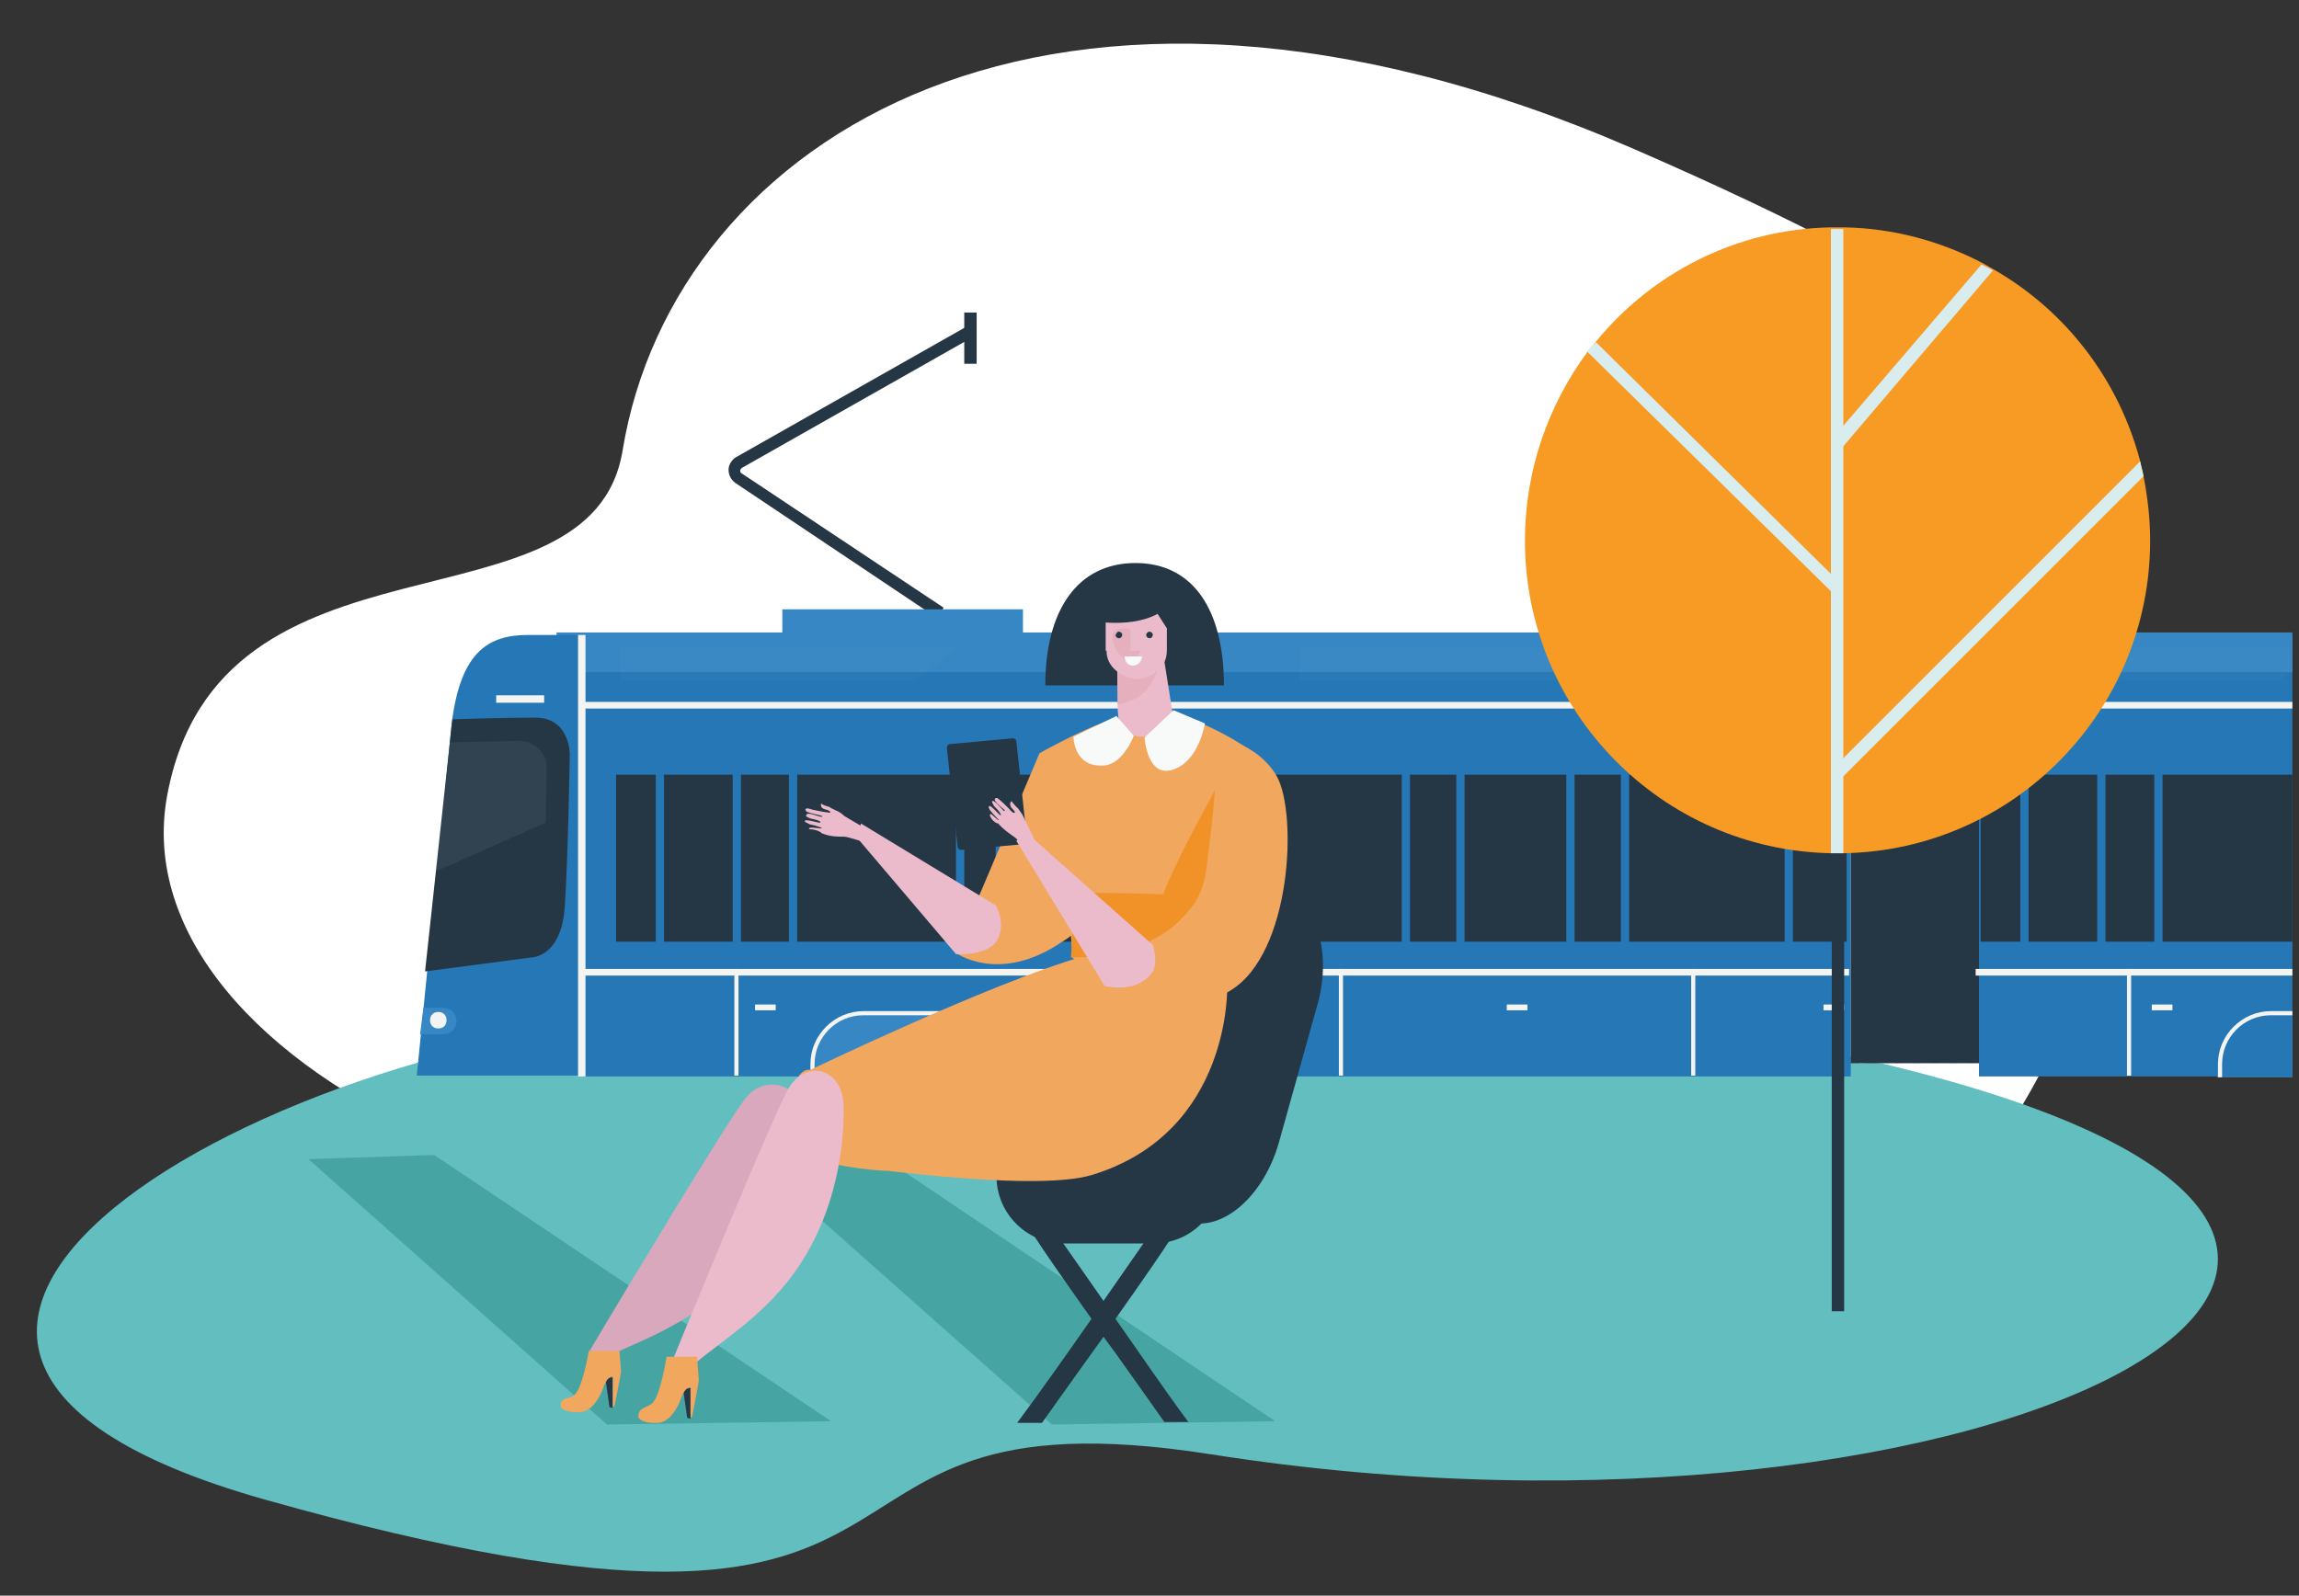 <?xml version="1.0" encoding="utf-8"?>
<!-- Generator: Adobe Illustrator 27.4.0, SVG Export Plug-In . SVG Version: 6.00 Build 0)  -->
<svg version="1.1" id="Layer_1" xmlns="http://www.w3.org/2000/svg" xmlns:xlink="http://www.w3.org/1999/xlink" x="0px" y="0px"
	 viewBox="0 0 278 193" style="enable-background:new 0 0 278 193;" xml:space="preserve">
<rect x="0" y="0" width="278" height="193" fill="#333333" stroke="none"/>
<style type="text/css">
	.st0{clip-path:url(#SVGID_00000062896839466346775480000009942040663444795777_);}
	.st1{fill-rule:evenodd;clip-rule:evenodd;fill:#FFFFFF;}
	.st2{fill-rule:evenodd;clip-rule:evenodd;fill:#62BEBF;}
	.st3{fill:#2677B6;}
	.st4{fill:#D9D9D6;}
	.st5{fill:#3687C3;}
	.st6{fill:#253645;}
	.st7{fill:#F4F4F2;}
	.st8{opacity:0.22;}
	.st9{opacity:0.22;fill:#3687C3;enable-background:new    ;}
	.st10{opacity:0.38;}
	.st11{opacity:0.38;fill:#D5EAF6;enable-background:new    ;}
	.st12{opacity:0.5;}
	.st13{opacity:0.5;fill:#D5EAF6;enable-background:new    ;}
	.st14{fill:#46A5A2;}
	.st15{fill:#D9A8BC;}
	.st16{fill:#F1A75E;}
	.st17{fill:#EBBBCC;}
	.st18{fill:#F19228;}
	.st19{opacity:0.72;}
	.st20{opacity:0.72;fill:#D89092;enable-background:new    ;}
	.st21{fill:#F8F9F9;}
	.st22{fill:#F79B25;}
	.st23{fill:#D9EDEE;}
</style>
<g>
	<defs>
		<rect id="SVGID_1_" y="0" width="277.2" height="192.7"/>
	</defs>
	<clipPath id="SVGID_00000040549907056468573340000014842997283627851950_">
		<use xlink:href="#SVGID_1_"  style="overflow:visible;"/>
	</clipPath>
	<g style="clip-path:url(#SVGID_00000040549907056468573340000014842997283627851950_);">
		<path class="st1" d="M20.2,96.3c-6,33.1,56.3,62.9,115.8,46.6c68.8-18.9,71.7,21,93.5,7.4c21.8-13.6,42.2-70,9.3-92
			c0,0,40.7-4.7-41.5-40.4c-70.2-30.4-115.8-1-122,36.5C71.6,77.7,26.5,62,20.2,96.3z"/>
		<path class="st2" d="M88.2,122.8c-51.8,0-124,39.5-56.1,58.6c90.9,25.6,58.1-14.3,114.3-5.5c94.6,14.9,174.6-26.3,78-48
			C125.4,105.8,88.2,122.8,88.2,122.8z"/>
		<path class="st3" d="M223.8,76.8H70.4v53.4h153.4V76.8z"/>
		<path class="st4" d="M225.6,77h-0.8v51.6h0.8V77z"/>
		<path class="st4" d="M227.8,77H227v51.6h0.8V77z"/>
		<path class="st4" d="M230,77h-0.8v51.6h0.8V77z"/>
		<path class="st4" d="M232.2,77h-0.8v51.6h0.8V77z"/>
		<path class="st4" d="M234.3,77h-0.8v51.6h0.8V77z"/>
		<path class="st4" d="M236.5,77h-0.8v51.6h0.8V77z"/>
		<path class="st4" d="M238.7,77h-0.8v51.6h0.8V77z"/>
		<path class="st5" d="M223.9,76.5H67.3v4.8h156.6V76.5z"/>
		<path class="st5" d="M303,130.3h-34.9v-1.4c0-3.6,2.9-6.4,6.4-6.4h22c3.6,0,6.4,2.9,6.4,6.4v1.4H303z"/>
		<path class="st6" d="M223.3,93.7H74.5v20.2h148.8V93.7z"/>
		<path class="st6" d="M239.4,76.8h-15.6v51.8h15.6V76.8z"/>
		<path class="st6" d="M113.4,74.8L88.9,58.4c-0.5-0.4-0.8-0.9-0.8-1.6c0-0.6,0.4-1.2,0.9-1.5l27.7-15.7l0.7,1.3L89.7,56.6
			c-0.1,0.1-0.2,0.2-0.2,0.3c0,0.1,0,0.2,0.1,0.3l24.5,16.3L113.4,74.8z"/>
		<path class="st6" d="M118.1,37.8h-1.5V44h1.5V37.8z"/>
		<path class="st3" d="M388.6,76.8H239.3v53.4h149.3V76.8z"/>
		<path class="st6" d="M388.3,93.7H239.5v20.2h148.8V93.7z"/>
		<path class="st3" d="M70.4,76.8c0,0-1.7,0-6.5,0s-8.5,1.9-9.4,11.9c-0.6,6.4-4.1,41.4-4.1,41.4h20.1
			C70.4,130.2,70.4,76.9,70.4,76.8z"/>
		<path class="st6" d="M51.4,117.5l12.9-1.7c0,0,3.6,0,4-6.2c0.4-6.2,0.6-18.3,0.6-18.3s0.1-4.5-4.2-4.5c-4,0-10,0.2-10,0.2
			L51.4,117.5z"/>
		<path class="st5" d="M53.6,121.9h-2.4l-0.4,3.2h2.8c0.9,0,1.6-0.7,1.6-1.6S54.5,121.9,53.6,121.9z"/>
		<path class="st7" d="M53,124.4c0.6,0,1-0.4,1-1s-0.4-1-1-1s-1,0.4-1,1S52.4,124.4,53,124.4z"/>
		<path class="st7" d="M65.8,84.1H60V85h5.8V84.1z"/>
		<path class="st3" d="M80.3,93.3h-1v20.9h1V93.3z"/>
		<path class="st3" d="M89.6,93.3h-1v20.9h1V93.3z"/>
		<path class="st3" d="M96.4,93.3h-1v20.9h1V93.3z"/>
		<path class="st3" d="M116.6,93.3h-1v20.9h1V93.3z"/>
		<path class="st3" d="M121.4,93.3h-1v20.9h1V93.3z"/>
		<path class="st3" d="M141.3,93.3h-1v20.9h1V93.3z"/>
		<path class="st3" d="M146.1,93.3h-1v20.9h1V93.3z"/>
		<path class="st3" d="M150.2,93.3h-1v20.9h1V93.3z"/>
		<path class="st3" d="M170.5,93.3h-1v20.9h1V93.3z"/>
		<path class="st3" d="M177.1,93.3h-1v20.9h1V93.3z"/>
		<path class="st3" d="M190.4,93.3h-1v20.9h1V93.3z"/>
		<path class="st3" d="M197,93.3h-1v20.9h1V93.3z"/>
		<path class="st3" d="M216.8,93.3h-1v20.9h1V93.3z"/>
		<path class="st5" d="M123.7,73.7H94.6v3.2h29.1V73.7z"/>
		<path class="st7" d="M93.8,121.5h-2.5v0.7h2.5V121.5z"/>
		<path class="st7" d="M145.4,121.5h-2.5v0.7h2.5V121.5z"/>
		<path class="st7" d="M184.7,121.5h-2.5v0.7h2.5V121.5z"/>
		<path class="st3" d="M245.3,93.3h-1v20.9h1V93.3z"/>
		<path class="st3" d="M254.6,93.3h-1v20.9h1V93.3z"/>
		<path class="st3" d="M261.5,93.3h-1v20.9h1V93.3z"/>
		<path class="st7" d="M262.7,121.5h-2.5v0.7h2.5V121.5z"/>
		<path class="st7" d="M223,121.5h-2.5v0.7h2.5V121.5z"/>
		<path class="st5" d="M373.8,76.5h-135v4.8h135V76.5z"/>
		<path class="st5" d="M133,130.3H98.2v-1.4c0-3.6,2.9-6.4,6.4-6.4h22c3.6,0,6.4,2.9,6.4,6.4V130.3z"/>
		<path class="st7" d="M133.3,130.3h-0.5v-1.6c0-3.3-2.7-5.9-5.9-5.9h-22.5c-3.3,0-5.9,2.7-5.9,5.9v1.6H98v-1.6
			c0-3.5,2.9-6.4,6.4-6.4h22.5c3.5,0,6.4,2.9,6.4,6.4V130.3z"/>
		<g class="st8">
			<g class="st8">
				<g class="st8">
					<path class="st9" d="M222.8,93.8H75.2v9.8h147.6V93.8z"/>
				</g>
			</g>
		</g>
		<g class="st8">
			<g class="st8">
				<g class="st8">
					<path class="st9" d="M387.3,93.8H239.7v9.8h147.6V93.8z"/>
				</g>
			</g>
		</g>
		<g class="st10">
			<g class="st10">
				<g class="st10">
					<path class="st11" d="M75,78.3v4h35.6l5.4-4H75z"/>
				</g>
			</g>
		</g>
		<g class="st10">
			<g class="st10">
				<g class="st10">
					<path class="st11" d="M157.2,78.3v4h35.6l5.4-4H157.2z"/>
				</g>
			</g>
		</g>
		<g class="st10">
			<g class="st10">
				<g class="st10">
					<path class="st11" d="M240,78.3v4h35.6l5.4-4H240z"/>
				</g>
			</g>
		</g>
		<g class="st12">
			<g class="st12">
				<g class="st12">
					<path class="st13" d="M54.4,89.8l8.3-0.2c1.9,0,3.5,1.5,3.4,3.4L66,99.5l-13.3,5.9L54.4,89.8z"/>
				</g>
			</g>
		</g>
		<path class="st7" d="M223.6,84.9H70.5v0.8h153.1V84.9z"/>
		<path class="st7" d="M223.6,117.2H70.5v0.8h153.1V117.2z"/>
		<path class="st7" d="M70.8,76.8h-0.9v53.4h0.9V76.8z"/>
		<path class="st7" d="M89.3,117.2h-0.5v12.9h0.5V117.2z"/>
		<path class="st7" d="M162.4,117.2h-0.5v12.9h0.5V117.2z"/>
		<path class="st7" d="M205,117.2h-0.5v12.9h0.5V117.2z"/>
		<path class="st7" d="M388.9,84.9h-150v0.8h150V84.9z"/>
		<path class="st7" d="M388.9,117.2h-150v0.8h150V117.2z"/>
		<path class="st7" d="M257.7,117.2h-0.5v12.9h0.5V117.2z"/>
		<path class="st7" d="M303.5,130.3H303v-1.6c0-3.3-2.7-5.9-5.9-5.9h-22.5c-3.3,0-5.9,2.7-5.9,5.9v1.6h-0.5v-1.6
			c0-3.5,2.9-6.4,6.4-6.4h22.5c3.5,0,6.4,2.9,6.4,6.4V130.3z"/>
		<path class="st14" d="M127.2,172.3l27-0.4l-47.9-32.2L91,140.2L127.2,172.3z"/>
		<path class="st14" d="M73.4,172.3l27.1-0.4l-48-32.2l-15.2,0.5L73.4,172.3z"/>
		<path class="st6" d="M126.4,82.9H148c0-9.1-3.7-14.8-10.7-14.8S126.4,73.8,126.4,82.9z"/>
		<path class="st6" d="M132,159.5c0.5-0.7,1-1.4,1.4-2.1c3.6-5.2,6.5-9.3,6.9-10c0.1-0.5,0.6-0.8,1.1-0.8c0.7,0,1.2,0.6,1.2,1.2
			c0,0.4,0,0.8-7.7,11.7c-0.5,0.6-1,1.3-1.4,2.1c-2.1,2.9-4.5,6.3-7.5,10.5h-3C125.9,168.2,129.2,163.5,132,159.5z"/>
		<path class="st6" d="M154.8,107.7c4.4,1.2,6.4,7.6,4.4,14.2l-4.5,16.1c-1.8,6.6-6.8,11-11.1,9.8c-4.3-1.2-6.3-7.5-4.4-14.2
			l4.5-16.1C145.5,110.9,150.5,106.5,154.8,107.7z"/>
		<path class="st6" d="M125.4,146.5c0.5,0,1,0.4,1.1,0.8c0.4,0.8,3.3,4.8,6.9,10c0.5,0.7,1,1.3,1.4,2.1c2.9,4.1,6,8.7,8.9,12.6h-2.9
			c-3-4.2-5.4-7.7-7.5-10.5c-0.5-0.7-1-1.4-1.4-2.1c-7.7-10.9-7.7-11.2-7.7-11.6C124.2,147.2,124.8,146.6,125.4,146.5z"/>
		<path class="st6" d="M120.5,142.3c0-4.6,3.6-8.2,8.1-8.1h10.9c4.5,0,8.1,3.6,8.1,8.1s-3.6,8.1-8.1,8.1h-10.9
			C124.1,150.4,120.5,146.7,120.5,142.3z"/>
		<path class="st15" d="M97.2,135.9c0,1.1-0.4,3.3-1.2,5.9c-1.1,3.6-3,8-6.4,11.9c-0.1,0.2-0.4,0.4-0.5,0.6
			c-4.7,5.3-10.9,7.6-15.1,9.5l-2.7-0.4c0,0,3.7-6.3,8-13.3c2.8-4.7,5.8-9.5,8-13c1.2-1.9,2.2-3.4,2.8-4.2
			C92.7,129.5,97.7,131.5,97.2,135.9z"/>
		<path class="st16" d="M153,95.8c1.8,4.7,0.5,16.2-7.5,19.6s-15.8,0.5-15.8,0.5l-0.8-11.2l17.7-15.6C146.6,89.1,151.2,91,153,95.8z
			"/>
		<path class="st16" d="M115.5,115.2c0,0,5.2,3.9,12.8-1.2c1-0.6,1.9-1.3,2.7-2.1c0.5,0.8,0.7,1.4,0.7,1.4l20.3-22
			c0,0-5.4-4-10.3-4.9c-0.4-0.1-6,0.5-6.3,0.5c-2.4,0.1-9.7,4.2-9.7,4.2L115.5,115.2z"/>
		<path class="st16" d="M148.3,113.2c0,0-14.5,1.6-17.1,2.4c-11.7,3.4-33.6,14-33.6,14l2.8,11.1c0,0,24.3,3.7,31.7,1.4
			c16.9-5.2,16.3-22.9,16.3-22.9L148.3,113.2z"/>
		<path class="st16" d="M131.7,115.5l-3.4-12.9c0,0,0.2-3.4,3.3-4.7c3-1.3,6.2,2.8,6.2,2.8s2.1-3.6,5.3-4.1c4.1-0.6,6.2,5.1,6.2,5.1
			l-1.1,13.5L131.7,115.5z"/>
		<path class="st16" d="M154.4,93.9c2.5,4.5,1.8,21.4-5.6,25.9c-7.2,4.6-15.2-0.8-15.2-0.8L146,88.9
			C146.1,88.9,151.8,89.4,154.4,93.9z"/>
		<path class="st17" d="M120.6,113.7c1.1-2.1-0.2-4.2-0.2-4.2l-16.3-9.9l-0.4,1.8l11.9,14C115.7,115.4,119.4,115.7,120.6,113.7z"/>
		<path class="st18" d="M139.4,112.2c0,0,0,0.1,1-3.3s6.5-13.3,6.5-13.3s-0.1,2.5-1,9.3c-0.8,6.8-5.8,7.2-5.8,7.2"/>
		<path class="st18" d="M144.6,108.8c-4.2,7.5-15.1,7-15.1,7s0.7-9.3,0-7.8C129.5,108,145.2,107.9,144.6,108.8z"/>
		<path class="st6" d="M114.5,90.5c0-0.2,0.1-0.5,0.4-0.5l7.6-0.7c0.1,0,0.4,0.1,0.4,0.4l1.3,11.9c0,0.2-0.1,0.5-0.4,0.5l-7.6,0.7
			c-0.1,0-0.4-0.1-0.4-0.4L114.5,90.5z"/>
		<path class="st17" d="M139.2,117.8c1-1.2,0.2-3.5,0.2-3.5l-15.3-13.6l-1.2,1l10.7,17.6C133.6,119.2,137.1,120.3,139.2,117.8z"/>
		<path class="st16" d="M97.7,129.4c4.9-0.1,9.5,3.3,9.5,12.2c0,0.1-9.8-0.6-10.9-2.9C94.8,135,95.8,129.5,97.7,129.4z"/>
		<path class="st17" d="M102,133.6c0.1,2.7-0.1,11.5-5.3,19.4c-3.9,5.9-9.1,8.9-12.9,12.1h-2.7c0,0,11.6-28.4,14.1-33.2
			C97.3,128,101.8,129.1,102,133.6z"/>
		<path class="st6" d="M82.6,168l0.5,3.5l0.4,0.1c0,0,0-3.6,0-3.7L82.6,168z"/>
		<path class="st16" d="M84.3,164.1h-3.7c0,0-0.7,4.6-1.7,5.6c-0.6,0.6-1.8,0.5-1.7,1.7c0.1,0.4,1,0.8,2.4,0.7
			c1.3-0.1,2.3-1.6,2.8-3.1c0.5-1.3,1.1-1.2,1.1-1.2v3.7l0.2-0.2c0,0,0.8-4.1,0.8-4.3s-0.2-2.7-0.2-2.7V164.1z"/>
		<path class="st6" d="M73.2,166.7l0.5,3.5l0.4,0.1c0,0,0-3.6,0-3.7L73.2,166.7z"/>
		<path class="st16" d="M74.9,163.4h-3.7c0,0-0.7,4.3-1.7,5.3c-0.6,0.6-1.8,0.2-1.7,1.4c0.1,0.4,1,0.8,2.4,0.7
			c1.3-0.1,2.3-1.6,2.8-3.1c0.5-1.3,1.1-1.2,1.1-1.2v3.7l0.2-0.1c0,0,0.8-4,0.8-4.2C75.1,165.7,74.9,163.5,74.9,163.4z"/>
		<path class="st17" d="M120.7,99.6c0.6,0.7,1.2,1.1,1.9,1.6c0.4,0.2,1.7,1.9,1.7,1.9l1-1.1l-1.3-2.7c-0.1-0.1-0.2-0.6-0.6-1.1
			c-0.1-0.1-0.2-0.4-0.5-0.6c-0.2-0.2-0.5-0.6-0.6-0.7c-0.2,0.2-0.2,0.5,0,0.8c0.2,0.2,0.5,0.5,0.4,0.6c-0.1,0.1-0.4-0.1-0.7-0.5
			c-0.4-0.4-0.8-0.8-1.3-1.2c-0.2-0.2-0.5,0-0.4,0.2c0.2,0.4,1.1,1.1,1.2,1.2c0,0.1-0.1,0.1-0.1,0.1c-0.4-0.4-1.2-1.4-1.4-1.2
			c-0.1,0.1,0,0.2,0.2,0.6c0.4,0.4,0.7,0.7,0.8,1c0.1,0.1,0,0.1,0,0.1c-0.1,0.1-1.2-1.3-1.4-1.1c-0.1,0.1,0,0.4,0.2,0.6
			c0.4,0.5,1,1.1,1,1.1h-0.1c-0.1-0.1-0.6-0.5-0.8-0.7c-0.1-0.1-0.2,0-0.2,0.1C119.8,99.1,120.4,99.6,120.7,99.6z"/>
		<path class="st17" d="M99.4,100.8c1,0.4,1.8,0.4,2.7,0.4c0.4,0,2.5,0.7,2.5,0.7s0.2-1.4,0.2-1.6l-2.7-1.6
			c-0.1-0.1-0.5-0.5-1.1-0.7c-0.1-0.1-0.5-0.2-0.7-0.4c-0.4-0.1-0.7-0.2-1-0.4c-0.1,0.2,0,0.6,0.5,0.7c0.4,0.1,0.6,0.2,0.6,0.4
			c0,0-0.2,0-0.8-0.1c-0.5-0.1-1.2-0.2-1.8-0.4c-0.5-0.1-0.5,0.2-0.2,0.4c0.5,0.2,1.6,0.4,1.8,0.5c0.1,0,0,0.1,0,0.1
			c-0.5,0-1.8-0.7-1.9-0.2c-0.1,0.1,0,0.2,0.5,0.4c0.5,0.1,1,0.2,1.2,0.4v0.1c-0.1,0.1-1.8-0.5-1.9-0.2c0,0.1,0.2,0.2,0.6,0.4
			c0.6,0.1,1.4,0.4,1.4,0.4c0.1,0.1,0.1,0.1,0,0.1c-0.2,0-0.8-0.1-1.2-0.1c-0.2,0-0.4,0.1-0.2,0.2C98.2,100.3,99,100.4,99.4,100.8z"
			/>
		<path class="st6" d="M138.1,68.7c2.9,0,5.3,2.4,5.3,5.3c0,2.9-2.4,5.3-5.3,5.3c-2.9,0-5.3-2.4-5.3-5.3
			C132.8,71.1,135.1,68.7,138.1,68.7z"/>
		<path class="st17" d="M135.1,80c0-1.6,1.2-2.8,2.8-2.8h0.1c1.6,0,2.8,1.2,2.8,2.8l1,6.3c0,1.6-2.2,2.8-3.7,2.8H138
			c-1.6,0-2.8-1.2-2.8-2.8C135.1,86.3,135.1,80,135.1,80z"/>
		<g class="st19">
			<g class="st19">
				<g class="st19">
					<path class="st20" d="M135.1,85.2c0,0,1.6-0.2,2.7-1c1.6-1.1,2.4-3.6,2.3-3.6l-4.9,0.2C135.1,81.1,135.1,85.2,135.1,85.2z"/>
				</g>
			</g>
		</g>
		<path class="st17" d="M133.8,78.7c0,2.5,2.7,3.4,3.5,3.4h0.6l0.7-8.9h-3.3c-0.8,0-1.6,0.5-1.6,1.3v1.4v0.6v2.2H133.8z"/>
		<path class="st17" d="M141.1,78.7c0,2.5-2.5,3.4-3.4,3.4h-0.5l-1-8.9l2.7-0.7c0,0.1,2.2,3.5,2.2,3.5v0.6V78.7L141.1,78.7z"/>
		<path class="st6" d="M132.8,75.2c0,0,6.3,1,8.9-2.4l-1-1.8c-0.2,0-4.9-0.8-6.6,0.6C132.4,73,133,75.7,132.8,75.2z"/>
		<path class="st6" d="M139,76.4c0.1,0,0.4,0.1,0.4,0.4c0,0.1-0.1,0.4-0.4,0.4c-0.1,0-0.4-0.1-0.4-0.4
			C138.6,76.6,138.8,76.4,139,76.4z"/>
		<g class="st19">
			<g class="st19">
				<g class="st19">
					<path class="st20" d="M135.8,76h0.5c0.2,0,0.4,0.1,0.4,0.4v2.3c0,0,1.4,0,1.2,0c0,0-0.5,1.6-2.1,0.8
						C135,79.2,133.4,76,135.8,76z"/>
				</g>
			</g>
		</g>
		<path class="st6" d="M135.3,76.4c0.1,0,0.4,0.1,0.4,0.4c0,0.1-0.1,0.4-0.4,0.4c-0.1,0-0.4-0.1-0.4-0.4
			C135,76.6,135.1,76.4,135.3,76.4z"/>
		<path class="st21" d="M137,80.5c-1,0-1-1.1-1-1.1h2.1C138.1,79.4,138,80.5,137,80.5z"/>
		<path class="st21" d="M145.7,87.5c0,0-0.7,4.6-3.9,5.6c-3.1,1-3.4-3.9-3.4-3.9l3.5-3.3L145.7,87.5z"/>
		<path class="st21" d="M129.8,89.1c0,0,0,3.7,3.6,3.5c2.4-0.1,3.7-3.6,3.7-3.6l-2.1-2.4L129.8,89.1z"/>
		<path class="st6" d="M223,101.6h-1.5v57h1.5V101.6z"/>
		<path class="st22" d="M184.4,65.4c0,20.6,16.5,37.4,37,37.8c0.3,0,0.5,0,0.8,0s0.5,0,0.8,0c20.5-0.4,37-17.2,37-37.8
			c0-2.7-0.3-5.2-0.8-7.8c-0.1-0.6-0.3-1.2-0.4-1.8c-2.6-9.9-9-18.2-17.7-23.2l-1.4-0.8c-5-2.6-10.7-4.2-16.7-4.3
			c-0.3,0-0.5,0-0.8,0s-0.5,0-0.8,0C210,27.7,199.8,33,193,41.3c-0.3,0.4-0.7,0.8-1,1.2C187.2,49,184.4,56.9,184.4,65.4z"/>
		<path class="st23" d="M221.4,27.7v75.5h1.5V27.7c-0.3,0-0.5,0-0.8,0C221.9,27.7,221.6,27.7,221.4,27.7z"/>
		<path class="st23" d="M222,72.1l0.6-1.5L193,41.4l-1.1,1.1L222,72.1z"/>
		<path class="st23" d="M241,32.7l-18.8,22.1v-1l-0.2-1.2l0.9-1.1L239.6,32L241,32.7z"/>
		<path class="st23" d="M222,92.6l0.2,2l0.8-0.8l36.2-36.2c-0.1-0.6-0.3-1.2-0.4-1.8L222,92.6z"/>
	</g>
</g>
</svg>

